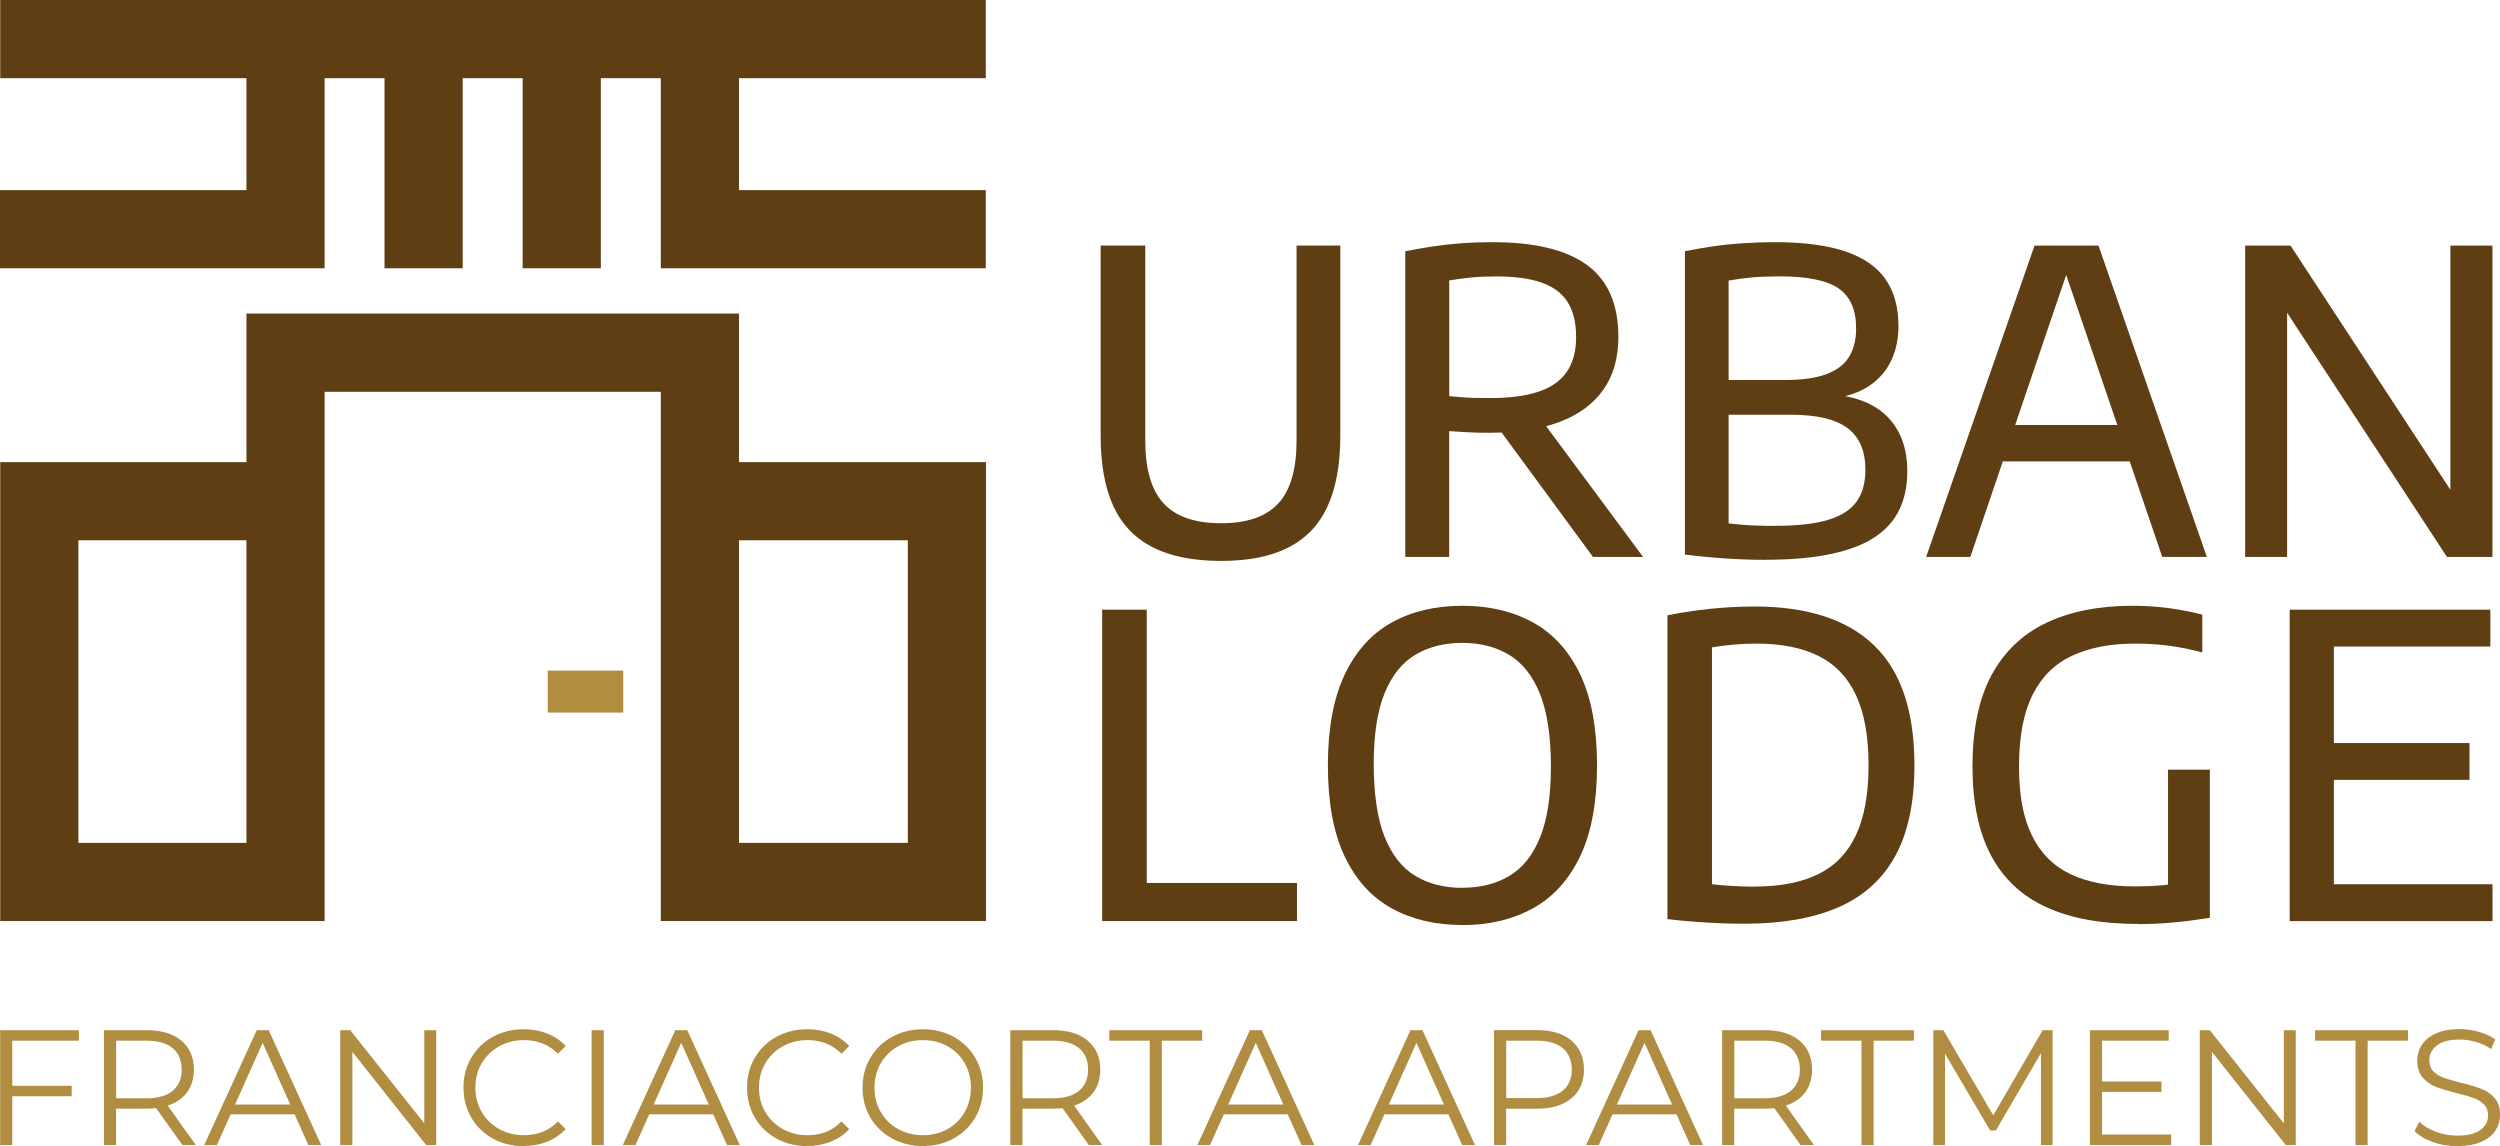 <?xml version="1.0" encoding="UTF-8"?>
<svg id="Livello_2" data-name="Livello 2" xmlns="http://www.w3.org/2000/svg" viewBox="0 0 350.18 160.52">
  <defs>
    <style>
      .cls-1 {
        fill: #b18d42;
      }

      .cls-2 {
        fill: #603e14;
      }
    </style>
  </defs>
  <g id="Layer_1" data-name="Layer 1">
    <g>
      <g>
        <path class="cls-2" d="M171.03,78.57c-3.87,0-7.05-.63-9.55-1.9-2.5-1.27-4.34-3.19-5.53-5.78s-1.78-5.87-1.78-9.86v-26.64h6.25v27.29c0,4.05.86,6.99,2.58,8.84,1.72,1.85,4.39,2.77,8.03,2.77s6.31-.92,8.02-2.77,2.56-4.79,2.56-8.84v-27.29h6.13v26.64c0,3.99-.59,7.27-1.77,9.86s-3,4.51-5.47,5.78c-2.47,1.27-5.62,1.9-9.47,1.9Z"/>
        <path class="cls-2" d="M196.84,78.01v-42.82c1.18-.24,2.42-.45,3.71-.65,1.3-.2,2.66-.35,4.08-.46,1.42-.11,2.9-.16,4.43-.16,5.91,0,10.33,1.07,13.25,3.21,2.92,2.14,4.38,5.49,4.38,10.05,0,2.95-.7,5.42-2.11,7.41-1.4,1.99-3.45,3.5-6.13,4.51s-5.97,1.52-9.86,1.52c-1.1,0-2.08-.02-2.95-.07-.87-.05-1.75-.1-2.65-.16v17.62h-6.16ZM208.69,55.76c4.2,0,7.27-.69,9.19-2.08,1.93-1.38,2.89-3.54,2.89-6.47,0-2-.39-3.63-1.18-4.88-.79-1.25-2-2.16-3.64-2.74-1.64-.58-3.76-.87-6.35-.87-1.34,0-2.52.05-3.55.15-1.03.1-2.05.24-3.05.41v16.21c.69.06,1.32.11,1.9.16.58.05,1.17.08,1.77.09.6,0,1.27.01,2.02.01ZM223.13,78.01l-14.97-20.39h6.87l15.12,20.39h-7.01Z"/>
        <path class="cls-2" d="M247.23,78.42c-1.18,0-2.4-.03-3.65-.09-1.26-.06-2.53-.14-3.8-.25-1.28-.11-2.53-.24-3.77-.4v-42.49c1.24-.25,2.53-.48,3.89-.68s2.76-.34,4.23-.44c1.46-.1,2.95-.15,4.46-.15,4.05,0,7.35.43,9.9,1.3,2.55.87,4.43,2.17,5.63,3.9,1.2,1.74,1.8,3.92,1.8,6.56,0,1.67-.3,3.2-.91,4.6-.61,1.39-1.55,2.57-2.83,3.52-1.28.95-2.91,1.6-4.89,1.93l.06-.41c3.22.39,5.66,1.52,7.32,3.37,1.66,1.86,2.49,4.31,2.49,7.35,0,1.98-.36,3.75-1.09,5.3-.73,1.55-1.88,2.85-3.45,3.89-1.57,1.04-3.62,1.83-6.16,2.37s-5.61.81-9.22.81ZM248.68,73.65c3.18,0,5.69-.29,7.51-.87,1.83-.58,3.13-1.44,3.92-2.59.79-1.15,1.18-2.61,1.18-4.38,0-2.63-.83-4.58-2.49-5.83-1.66-1.26-4.32-1.89-7.97-1.89h-9.46v-4.86h8.6c2.42,0,4.36-.27,5.82-.81,1.46-.54,2.53-1.34,3.2-2.42.67-1.07,1-2.41,1-4.02,0-2.59-.82-4.45-2.45-5.58s-4.39-1.69-8.28-1.69c-1.43,0-2.72.05-3.86.15s-2.23.25-3.27.44v34.01c1.1.14,2.18.23,3.23.28s2.16.07,3.32.07Z"/>
        <path class="cls-2" d="M269.8,78.01l15.18-43.61h8.96l15.18,43.61h-6.25l-13.88-40.75h.85l-13.85,40.75h-6.19ZM278.5,64.63l1.41-5.1h19.07l1.42,5.1h-21.89Z"/>
        <path class="cls-2" d="M314.48,78.01v-43.61h6.36l23.69,36.19h-1.3v-36.19h5.89v43.61h-6.37l-23.69-36.19h1.3v36.19h-5.89Z"/>
        <path class="cls-2" d="M154.38,129.01v-43.61h6.25v38.28h21.04v5.33h-27.29Z"/>
        <path class="cls-2" d="M204.83,129.57c-3.77,0-7.07-.78-9.9-2.34-2.83-1.56-5.02-3.99-6.59-7.29-1.56-3.3-2.34-7.54-2.34-12.73s.79-9.43,2.36-12.73c1.57-3.3,3.77-5.73,6.59-7.29s6.12-2.34,9.89-2.34,7.1.79,9.93,2.36c2.83,1.57,5.02,4,6.59,7.29,1.56,3.29,2.34,7.53,2.34,12.72s-.79,9.42-2.36,12.71c-1.57,3.29-3.77,5.72-6.6,7.29-2.83,1.57-6.13,2.36-9.9,2.36ZM204.83,124.35c2.53,0,4.73-.55,6.59-1.66,1.86-1.11,3.29-2.91,4.3-5.39,1.01-2.49,1.52-5.79,1.52-9.92s-.51-7.66-1.53-10.18c-1.02-2.52-2.46-4.35-4.32-5.47s-4.04-1.68-6.56-1.68-4.7.55-6.56,1.65-3.3,2.89-4.32,5.38-1.53,5.8-1.53,9.95.51,7.66,1.53,10.2,2.46,4.36,4.32,5.47c1.86,1.11,4.04,1.66,6.56,1.66Z"/>
        <path class="cls-2" d="M244.37,129.39c-1.12,0-2.26-.02-3.43-.07-1.17-.05-2.36-.12-3.58-.21-1.22-.09-2.49-.21-3.8-.37v-42.55c1.24-.25,2.54-.48,3.9-.66,1.37-.19,2.75-.33,4.14-.43s2.76-.15,4.1-.15c7.43,0,13.02,1.81,16.8,5.44,3.77,3.62,5.66,9.23,5.66,16.81,0,5.15-.88,9.36-2.65,12.63-1.77,3.27-4.42,5.68-7.94,7.23-3.53,1.55-7.92,2.33-13.19,2.33ZM245.79,124.18c3.56,0,6.51-.57,8.87-1.72s4.12-2.97,5.3-5.47,1.77-5.77,1.77-9.81-.58-7.26-1.74-9.77c-1.16-2.5-2.9-4.34-5.23-5.51-2.33-1.17-5.24-1.75-8.74-1.75-.96,0-1.98.04-3.05.13-1.07.09-2.13.22-3.17.4v33.18c.96.1,1.92.18,2.87.24.95.06,1.99.09,3.11.09Z"/>
        <path class="cls-2" d="M299.45,129.42c-5.11,0-9.38-.78-12.8-2.34-3.43-1.56-6.01-3.97-7.75-7.23-1.74-3.26-2.61-7.45-2.61-12.55s.89-9.46,2.68-12.76c1.79-3.3,4.36-5.74,7.71-7.32,3.35-1.58,7.35-2.37,12.01-2.37,1.67,0,3.32.1,4.94.31,1.62.21,3.24.52,4.85.93v5.3c-1.69-.45-3.3-.77-4.82-.96-1.52-.19-3.03-.28-4.52-.28-3.48,0-6.43.56-8.86,1.68-2.43,1.12-4.28,2.94-5.55,5.45s-1.92,5.86-1.92,10.05.6,7.22,1.81,9.7c1.21,2.48,3.01,4.28,5.41,5.42,2.4,1.14,5.39,1.71,8.99,1.71,1.34,0,2.61-.05,3.83-.16,1.22-.11,2.35-.25,3.39-.43l-2.56,2.45v-18.21h5.86v20.75c-1.85.29-3.58.52-5.19.66-1.61.15-3.24.22-4.89.22Z"/>
        <path class="cls-2" d="M320.72,129.01v-43.61h28.11v5.16h-21.92v33.3h22.22v5.16h-28.41ZM324.55,109.24v-5.16h21.36v5.16h-21.36Z"/>
      </g>
      <g>
        <path class="cls-2" d="M34.52,0v26.63H0v10.95h45.47V0h-10.95Z"/>
        <path class="cls-2" d="M64.81,37.58V0h-10.95v37.58"/>
        <path class="cls-2" d="M84.16,37.58V0h-10.95v37.58"/>
        <path class="cls-2" d="M103.51,26.63V0h-10.95v37.58h45.52v-10.95h-34.57Z"/>
        <path class="cls-2" d="M103.51,64.73v-20.81H34.52v20.81H.03v64.28h45.44V54.88h47.09v74.13h45.55v-64.28h-34.6ZM34.52,118.06H10.98v-42.38h23.54v42.38ZM127.16,118.06h-23.65v-42.38h23.65v42.38Z"/>
        <rect class="cls-1" x="76.72" y="93.93" width="10.58" height="5.88"/>
        <rect class="cls-2" x=".03" width="138.05" height="10.95"/>
      </g>
      <g>
        <path class="cls-1" d="M1.72,145.77v6.32h8.32v1.47H1.72v6.83H.02v-16.09h11.03v1.47H1.72Z"/>
        <path class="cls-1" d="M25.55,160.39l-3.68-5.17c-.41.05-.84.07-1.29.07h-4.32v5.1h-1.7v-16.09h6.02c2.05,0,3.66.49,4.83,1.47,1.16.98,1.75,2.33,1.75,4.04,0,1.26-.32,2.32-.95,3.18-.64.87-1.54,1.49-2.72,1.87l3.93,5.52h-1.86ZM24.19,152.78c.84-.7,1.26-1.69,1.26-2.96s-.42-2.3-1.26-3c-.84-.7-2.06-1.05-3.65-1.05h-4.27v8.07h4.27c1.59,0,2.81-.35,3.65-1.06Z"/>
        <path class="cls-1" d="M41.27,156.09h-8.96l-1.93,4.3h-1.77l7.35-16.09h1.68l7.35,16.09h-1.79l-1.93-4.3ZM40.65,154.71l-3.86-8.64-3.86,8.64h7.72Z"/>
        <path class="cls-1" d="M61.1,144.3v16.09h-1.4l-10.34-13.05v13.05h-1.7v-16.09h1.4l10.37,13.05v-13.05h1.68Z"/>
        <path class="cls-1" d="M69.02,159.47c-1.28-.7-2.28-1.68-3.01-2.93-.73-1.25-1.09-2.65-1.09-4.19s.36-2.95,1.09-4.19,1.74-2.23,3.02-2.93c1.29-.7,2.73-1.06,4.32-1.06,1.2,0,2.3.2,3.31.6s1.87.98,2.57,1.75l-1.08,1.08c-1.26-1.27-2.84-1.91-4.76-1.91-1.27,0-2.43.29-3.47.87-1.04.58-1.86,1.38-2.45,2.39-.59,1.01-.88,2.15-.88,3.4s.29,2.39.88,3.4c.59,1.01,1.41,1.81,2.45,2.39,1.04.58,2.2.87,3.47.87,1.93,0,3.52-.64,4.76-1.93l1.08,1.08c-.71.77-1.57,1.35-2.59,1.76-1.02.41-2.13.61-3.32.61-1.59,0-3.03-.35-4.31-1.06Z"/>
        <path class="cls-1" d="M82.87,144.3h1.7v16.09h-1.7v-16.09Z"/>
        <path class="cls-1" d="M99.9,156.09h-8.96l-1.93,4.3h-1.77l7.35-16.09h1.68l7.35,16.09h-1.79l-1.93-4.3ZM99.28,154.71l-3.86-8.64-3.86,8.64h7.72Z"/>
        <path class="cls-1" d="M108.74,159.47c-1.28-.7-2.28-1.68-3.01-2.93-.73-1.25-1.09-2.65-1.09-4.19s.36-2.95,1.09-4.19,1.74-2.23,3.02-2.93c1.29-.7,2.73-1.06,4.32-1.06,1.2,0,2.3.2,3.31.6s1.87.98,2.57,1.75l-1.08,1.08c-1.26-1.27-2.84-1.91-4.76-1.91-1.27,0-2.43.29-3.47.87-1.04.58-1.86,1.38-2.45,2.39-.59,1.01-.88,2.15-.88,3.4s.29,2.39.88,3.4c.59,1.01,1.41,1.81,2.45,2.39,1.04.58,2.2.87,3.47.87,1.93,0,3.52-.64,4.76-1.93l1.08,1.08c-.71.77-1.57,1.35-2.59,1.76-1.02.41-2.13.61-3.32.61-1.59,0-3.03-.35-4.31-1.06Z"/>
        <path class="cls-1" d="M124.94,159.46c-1.3-.71-2.31-1.69-3.03-2.93-.73-1.24-1.09-2.63-1.09-4.18s.36-2.94,1.09-4.18,1.74-2.22,3.03-2.93c1.29-.71,2.74-1.07,4.33-1.07s3.03.35,4.31,1.06c1.28.71,2.29,1.68,3.02,2.93s1.1,2.65,1.1,4.19-.37,2.95-1.1,4.19c-.74,1.25-1.74,2.23-3.02,2.93-1.28.71-2.72,1.06-4.31,1.06s-3.04-.36-4.33-1.07ZM132.72,158.15c1.03-.57,1.83-1.37,2.41-2.39.58-1.02.87-2.16.87-3.41s-.29-2.39-.87-3.41c-.58-1.02-1.39-1.82-2.41-2.39s-2.18-.86-3.45-.86-2.42.29-3.46.86-1.85,1.37-2.44,2.39c-.59,1.02-.88,2.16-.88,3.41s.29,2.39.88,3.41c.59,1.02,1.4,1.82,2.44,2.39,1.03.57,2.19.86,3.46.86s2.42-.29,3.45-.86Z"/>
        <path class="cls-1" d="M152.51,160.39l-3.68-5.17c-.41.05-.84.07-1.29.07h-4.32v5.1h-1.7v-16.09h6.02c2.05,0,3.66.49,4.83,1.47,1.16.98,1.75,2.33,1.75,4.04,0,1.26-.32,2.32-.95,3.18-.64.87-1.54,1.49-2.72,1.87l3.93,5.52h-1.86ZM151.15,152.78c.84-.7,1.26-1.69,1.26-2.96s-.42-2.3-1.26-3c-.84-.7-2.06-1.05-3.65-1.05h-4.27v8.07h4.27c1.59,0,2.81-.35,3.65-1.06Z"/>
        <path class="cls-1" d="M161.03,145.77h-5.65v-1.47h13.01v1.47h-5.65v14.62h-1.7v-14.62Z"/>
        <path class="cls-1" d="M180.38,156.09h-8.96l-1.93,4.3h-1.77l7.35-16.09h1.68l7.35,16.09h-1.79l-1.93-4.3ZM179.76,154.71l-3.86-8.64-3.86,8.64h7.72Z"/>
        <path class="cls-1" d="M202.88,156.09h-8.96l-1.93,4.3h-1.77l7.35-16.09h1.68l7.35,16.09h-1.79l-1.93-4.3ZM202.26,154.71l-3.86-8.64-3.86,8.64h7.72Z"/>
        <path class="cls-1" d="M220.12,145.77c1.16.98,1.75,2.33,1.75,4.04s-.58,3.06-1.75,4.03c-1.17.97-2.77,1.46-4.83,1.46h-4.32v5.08h-1.7v-16.09h6.02c2.05,0,3.66.49,4.83,1.47ZM218.9,152.77c.84-.7,1.26-1.68,1.26-2.95s-.42-2.3-1.26-3c-.84-.7-2.06-1.05-3.65-1.05h-4.27v8.04h4.27c1.59,0,2.81-.35,3.65-1.05Z"/>
        <path class="cls-1" d="M234.83,156.09h-8.96l-1.93,4.3h-1.77l7.35-16.09h1.68l7.35,16.09h-1.79l-1.93-4.3ZM234.21,154.71l-3.86-8.64-3.86,8.64h7.72Z"/>
        <path class="cls-1" d="M252.21,160.39l-3.68-5.17c-.41.05-.84.07-1.29.07h-4.32v5.1h-1.7v-16.09h6.02c2.05,0,3.66.49,4.83,1.47,1.16.98,1.75,2.33,1.75,4.04,0,1.26-.32,2.32-.95,3.18-.64.87-1.54,1.49-2.72,1.87l3.93,5.52h-1.86ZM250.85,152.78c.84-.7,1.26-1.69,1.26-2.96s-.42-2.3-1.26-3c-.84-.7-2.06-1.05-3.65-1.05h-4.27v8.07h4.27c1.59,0,2.81-.35,3.65-1.06Z"/>
        <path class="cls-1" d="M260.73,145.77h-5.65v-1.47h13.01v1.47h-5.65v14.62h-1.7v-14.62Z"/>
        <path class="cls-1" d="M287.51,144.3v16.09h-1.63v-12.87l-6.32,10.83h-.8l-6.32-10.76v12.8h-1.63v-16.09h1.4l6.99,11.93,6.92-11.93h1.4Z"/>
        <path class="cls-1" d="M304.12,158.92v1.47h-11.38v-16.09h11.03v1.47h-9.33v5.72h8.32v1.45h-8.32v5.98h9.68Z"/>
        <path class="cls-1" d="M321.57,144.3v16.09h-1.4l-10.34-13.05v13.05h-1.7v-16.09h1.4l10.37,13.05v-13.05h1.68Z"/>
        <path class="cls-1" d="M329.93,145.77h-5.65v-1.47h13.01v1.47h-5.65v14.62h-1.7v-14.62Z"/>
        <path class="cls-1" d="M340.75,159.95c-1.1-.38-1.94-.89-2.54-1.52l.67-1.31c.58.58,1.36,1.05,2.32,1.41.97.36,1.96.54,2.99.54,1.44,0,2.52-.26,3.24-.79.72-.53,1.08-1.21,1.08-2.06,0-.64-.2-1.16-.59-1.54-.39-.38-.87-.68-1.44-.88-.57-.21-1.36-.43-2.37-.68-1.21-.31-2.18-.6-2.9-.88-.72-.28-1.34-.72-1.85-1.3-.51-.58-.77-1.37-.77-2.37,0-.81.21-1.55.64-2.22s1.09-1.2,1.98-1.6,1.99-.6,3.31-.6c.92,0,1.82.13,2.7.38.88.25,1.64.6,2.29,1.05l-.57,1.36c-.67-.44-1.39-.78-2.16-1s-1.52-.33-2.25-.33c-1.41,0-2.47.27-3.18.82-.71.54-1.07,1.25-1.07,2.1,0,.64.2,1.16.59,1.55.39.39.88.69,1.47.9.59.21,1.38.43,2.38.68,1.18.29,2.13.58,2.86.86.73.28,1.34.71,1.85,1.29.51.57.76,1.35.76,2.33,0,.81-.22,1.55-.65,2.22s-1.11,1.2-2.01,1.59c-.9.39-2.01.59-3.33.59-1.19,0-2.34-.19-3.44-.57Z"/>
      </g>
    </g>
  </g>
</svg>